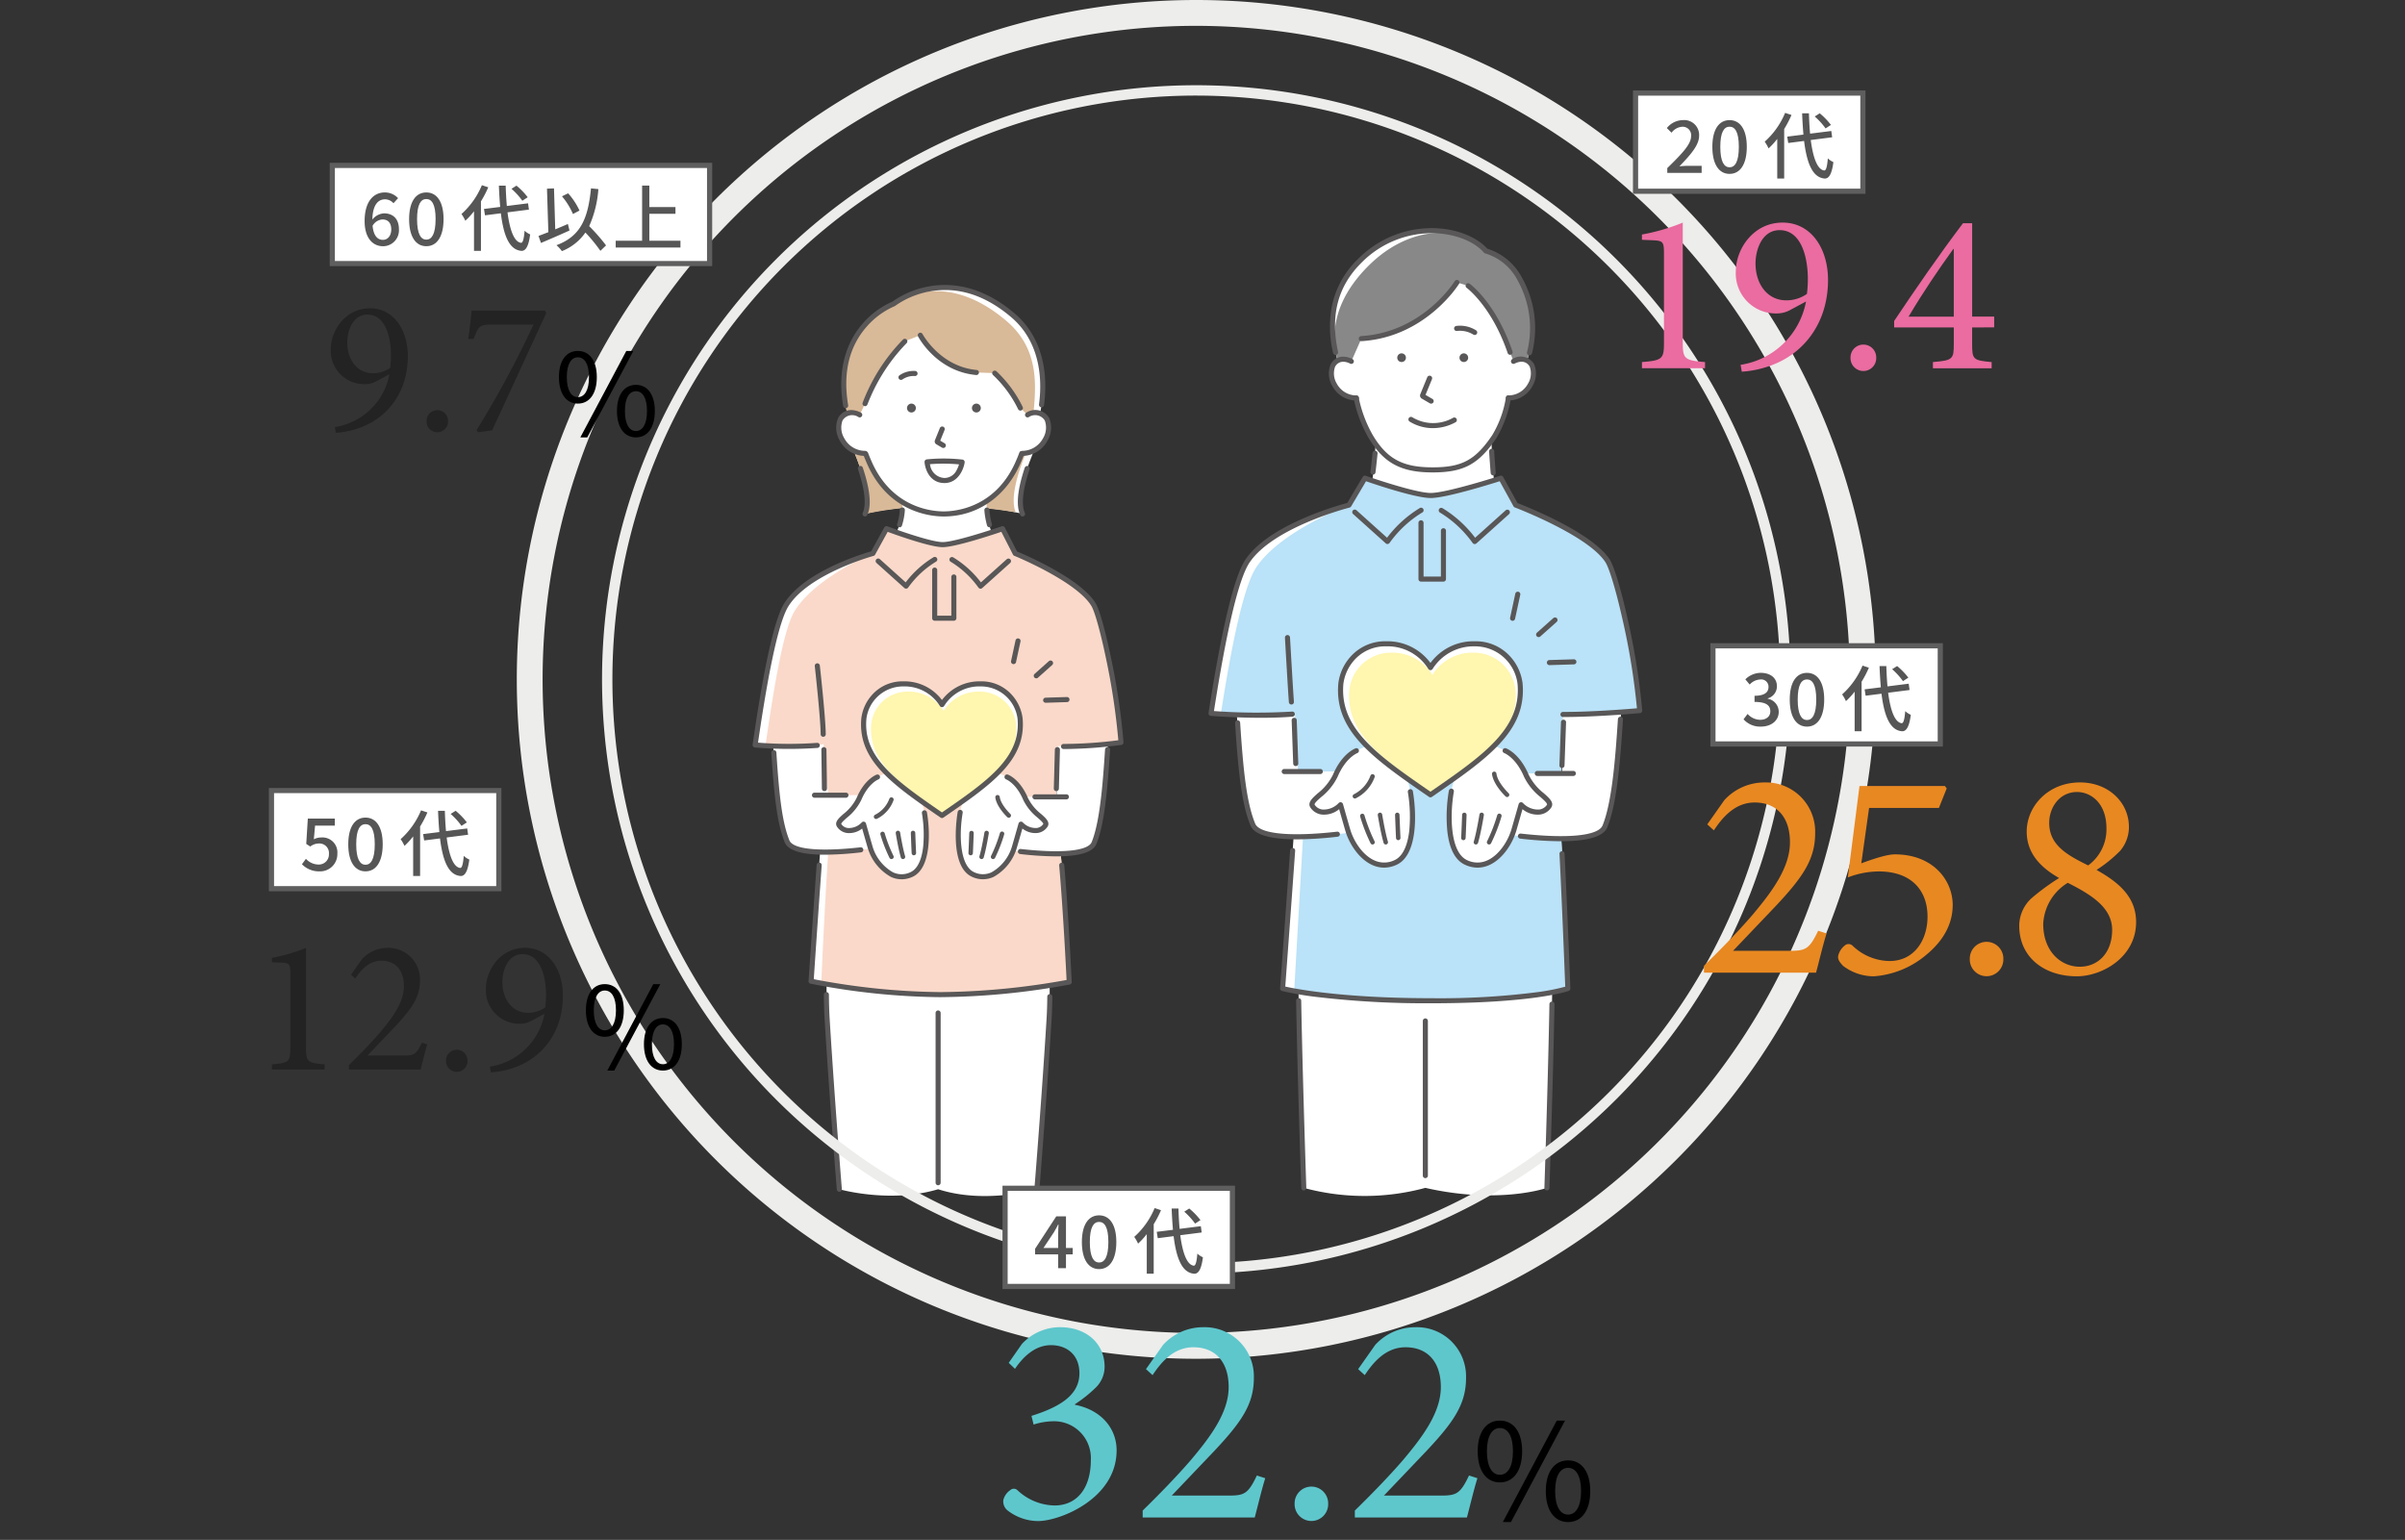<svg xmlns="http://www.w3.org/2000/svg" xmlns:xlink="http://www.w3.org/1999/xlink" width="456" height="292" viewBox="0 0 456 292"><rect x="0" y="0" width="456" height="292" fill="#333333" stroke="none"/><defs><clipPath id="a"><rect width="354.035" height="288.623" fill="none"/></clipPath></defs><g transform="translate(-308 -3133)"><rect width="456" height="292" transform="translate(308 3133)" fill="none"/><g transform="translate(358.982 3133)"><g clip-path="url(#a)"><path d="M129.083,229.118c-9.132,2.737-18.733,0-18.733,0-.94-11.842-1.768-23.336-2.309-32.26a126.229,126.229,0,0,1,.657-19.221h40.769a126.084,126.084,0,0,1,.657,19.221c-.541,8.924-1.369,20.418-2.309,32.26,0,0-9.744,2.9-18.733,0" transform="translate(-2.192 -3.609)" fill="#fff"/><path d="M112.831,86.475s4.2,8.98,2.5,12.738c0,0,4.84-1.5,14.779-1.5s15.088,1.5,15.088,1.5c-1.71-3.758,2.5-12.738,2.5-12.738Z" transform="translate(-2.292 -1.757)" fill="#fff"/><path d="M112.831,86.475s4.139,8.98,2.5,12.738a70.476,70.476,0,0,1,14.113-1.5A87.7,87.7,0,0,1,143.9,98.906c-1.644-3.757,2.447-12.431,2.447-12.431Z" transform="translate(-2.292 -1.757)" fill="#d8b998"/><path d="M138.452,96.926c-.127,8.36,4.979,11.6,4.979,11.6l-13.117,11.6-13.738-11.947a12.089,12.089,0,0,0,5.9-11.251Z" transform="translate(-2.368 -1.969)" fill="#fff"/><path d="M139.442,101.983a.481.481,0,0,1-.462-.349,14.811,14.811,0,0,1-.507-2.878.481.481,0,1,1,.959-.077,13.862,13.862,0,0,0,.474,2.69.481.481,0,0,1-.463.614" transform="translate(-2.813 -1.996)" fill="#595757"/><path d="M122.052,101.983a.472.472,0,0,1-.146-.023.48.48,0,0,1-.313-.6,11.454,11.454,0,0,0,.5-2.673.482.482,0,1,1,.961.068,12.464,12.464,0,0,1-.549,2.9.48.48,0,0,1-.458.336" transform="translate(-2.47 -1.996)" fill="#595757"/><path d="M130.254,98.66a15.616,15.616,0,0,0,14.569-10.232s3.948-9.217.942-16.95c-2.709-6.966-7.776-11.781-15.511-12.232-7.736.452-12.8,5.267-15.511,12.232-3.006,7.733.942,16.95.942,16.95A15.637,15.637,0,0,0,130.254,98.66" transform="translate(-2.308 -1.204)" fill="#fff"/><path d="M115.274,87.6c-4.577-.2-5.61-4.922-4.679-6.484,1.315-2.2,3.675-.82,3.675-.82l1.565.561.445,6.83Z" transform="translate(-2.241 -1.623)" fill="#fff"/><path d="M125.18,78.951a.84.84,0,1,1-.852-.828.84.84,0,0,1,.852.828" transform="translate(-2.509 -1.587)" fill="#595757"/><path d="M137.749,78.951a.84.84,0,1,1-.852-.828.84.84,0,0,1,.852.828" transform="translate(-2.764 -1.587)" fill="#595757"/><path d="M130.483,86.622a.484.484,0,0,1-.245-.068l-1.078-.638a.617.617,0,0,1-.256-.759l.932-2.305a.481.481,0,0,1,.893.361l-.82,2.028.819.486a.481.481,0,0,1-.245.9m-.686-1.1h0" transform="translate(-2.618 -1.677)" fill="#595757"/><path d="M122.327,73.5a.482.482,0,0,1-.255-.891,4.689,4.689,0,0,1,3-.8.481.481,0,0,1-.15.95,3.773,3.773,0,0,0-2.34.665.48.48,0,0,1-.254.073" transform="translate(-2.475 -1.459)" fill="#595757"/><path d="M114.29,79.8a3.1,3.1,0,0,0-2.385-.3c-3.538-16.166,8.809-20.747,8.809-20.747s10.374-8.27,22.624,2.159c6.141,5.229,6.2,13.31,5.154,18.587a3.109,3.109,0,0,0-2.382.3l-1.36-1.293a22.455,22.455,0,0,0-4.865-6.616l-3.481-.13c-7.262-.669-10.633-7.062-10.633-7.062l-2.938,1.156a34.4,34.4,0,0,0-7.54,11.811Z" transform="translate(-2.261 -1.13)" fill="#fff"/><path d="M114.29,79.814a3.1,3.1,0,0,0-2.385-.3c-3.538-16.166,8.809-20.747,8.809-20.747S129.85,51.575,142.1,62c6.141,5.229,5.65,11.975,5.139,17.418a2.667,2.667,0,0,0-1.127.393l-1.36-1.293a22.455,22.455,0,0,0-4.865-6.616l-3.481-.13c-7.262-.669-10.633-7.062-10.633-7.062l-2.938,1.156a34.4,34.4,0,0,0-7.54,11.811Z" transform="translate(-2.261 -1.145)" fill="#d8b998"/><path d="M145.787,87.6c4.576-.2,5.61-4.922,4.679-6.484-1.315-2.2-3.675-.82-3.675-.82l-1.565.561-.445,6.83Z" transform="translate(-2.941 -1.623)" fill="#fff"/><path d="M130.283,99.712c-2.45,0-10.756-.759-14.754-10.532,0,0-.186-.408-.452-1.121a.481.481,0,1,1,.9-.336c.252.678.431,1.072.433,1.076,3.779,9.234,11.572,9.951,13.87,9.951s10.092-.717,13.863-9.934c.01-.022.2-.435.46-1.145a.482.482,0,1,1,.9.334c-.277.747-.472,1.176-.48,1.193-2.69,6.577-8.206,10.514-14.746,10.514" transform="translate(-2.337 -1.775)" fill="#595757"/><path d="M145.845,99.769a.48.48,0,0,1-.438-.282c-.819-1.8-.531-4.815.856-8.964a.481.481,0,0,1,.913.306c-1.289,3.855-1.6,6.711-.893,8.26a.481.481,0,0,1-.438.681" transform="translate(-2.945 -1.832)" fill="#595757"/><path d="M115.35,99.769a.481.481,0,0,1-.438-.681c.705-1.549.4-4.409-.9-8.267a.481.481,0,1,1,.912-.306c1.389,4.152,1.679,7.17.859,8.971a.48.48,0,0,1-.438.282" transform="translate(-2.316 -1.832)" fill="#595757"/><path d="M115.265,88.068h-.023a5.425,5.425,0,0,1-4.749-2.873,4.8,4.8,0,0,1-.322-4.338,2.784,2.784,0,0,1,2.788-1.469,4.116,4.116,0,0,1,1.542.479.481.481,0,0,1-.485.832,2.139,2.139,0,0,0-3.018.651,3.906,3.906,0,0,0,.342,3.389,4.5,4.5,0,0,0,3.944,2.368.481.481,0,0,1-.02.962" transform="translate(-2.231 -1.613)" fill="#595757"/><path d="M145.8,88.068a.481.481,0,0,1-.021-.962,4.5,4.5,0,0,0,3.944-2.368,3.9,3.9,0,0,0,.342-3.389,2.139,2.139,0,0,0-3.018-.651.481.481,0,0,1-.485-.832,3.061,3.061,0,0,1,4.33.989,4.8,4.8,0,0,1-.321,4.338,5.428,5.428,0,0,1-4.75,2.873H145.8" transform="translate(-2.952 -1.612)" fill="#595757"/><path d="M111.615,78.52a.483.483,0,0,1-.475-.4c-1.329-7.931,1.286-12.9,3.716-15.667a15.743,15.743,0,0,1,5.61-4.132,17.025,17.025,0,0,1,6.87-2.881c3.866-.716,9.833-.412,16.3,5.1,6.2,5.274,6.161,13.162,5.59,17.4a.481.481,0,0,1-.954-.129c.545-4.038.587-11.555-5.26-16.533-4.949-4.215-10.152-5.859-15.461-4.892A16.162,16.162,0,0,0,121,59.12a.475.475,0,0,1-.132.074,14.879,14.879,0,0,0-5.323,3.927c-3.31,3.8-4.474,8.79-3.46,14.838a.482.482,0,0,1-.395.555.45.45,0,0,1-.079.007" transform="translate(-2.251 -1.121)" fill="#595757"/><path d="M115.368,78.35a.483.483,0,0,1-.453-.647,34.549,34.549,0,0,1,7.659-11.993.482.482,0,0,1,.666.7,34.2,34.2,0,0,0-7.42,11.628.482.482,0,0,1-.453.316" transform="translate(-2.334 -1.332)" fill="#595757"/><path d="M136.7,72.421l-.045,0c-7.438-.686-10.873-7.046-11.016-7.316a.481.481,0,1,1,.851-.45c.032.062,3.347,6.17,10.253,6.808a.481.481,0,0,1-.044.96" transform="translate(-2.551 -1.308)" fill="#595757"/><path d="M145.335,79.315a.482.482,0,0,1-.441-.287,22.177,22.177,0,0,0-4.76-6.466.481.481,0,0,1,.672-.689,23.142,23.142,0,0,1,4.969,6.766.482.482,0,0,1-.44.676" transform="translate(-2.844 -1.457)" fill="#595757"/><path d="M130.653,93.4c-2.743,0-3.657-2.589-3.756-3.979a.481.481,0,0,1,.42-.511,32.079,32.079,0,0,1,6.757.039.483.483,0,0,1,.425.552c-.2,1.318-1.238,3.828-3.72,3.9h-.126m-2.726-3.584a2.886,2.886,0,0,0,2.731,2.622h.094a2.58,2.58,0,0,0,2.235-1.5,5.306,5.306,0,0,0,.443-1.081,33.028,33.028,0,0,0-5.5-.036" transform="translate(-2.578 -1.803)" fill="#595757"/><path d="M151.4,158.347c-.449-3.062.041-8.359.032-14.73l1.158.012a82.832,82.832,0,0,0,10.9-.768c-.692-9.737-3.829-23.849-5.2-26.119-2.942-4.874-14.856-9.715-14.856-9.715l-2.4-4.695s-8.775,3.02-11.361,3.02-10.653-3.02-10.653-3.02l-2.583,4.695s-12.346,3.34-16.394,9.715c-2.116,3.332-4.214,14.732-5.925,26.6a71.207,71.207,0,0,0,13.012-.064c-.009,5.808-.02,11.079-.264,14.345-.969,12.961-2.152,30.517-2.152,30.517a131.225,131.225,0,0,0,24.52,2.543,137.834,137.834,0,0,0,24.423-2.384s-.994-21.318-2.261-29.954" transform="translate(-1.912 -2.079)" fill="#fff"/><path d="M151.436,158.347c-.449-3.062.041-8.359.032-14.73l1.158.012a82.832,82.832,0,0,0,10.9-.768c-.692-9.737-3.829-23.849-5.2-26.119-2.942-4.874-14.856-9.715-14.856-9.715l-2.4-4.695s-8.775,3.02-11.361,3.02-10.653-3.02-10.653-3.02l-2.583,4.695s-10.721,4.424-14.769,10.8c-2.115,3.332-3.887,13.782-5.6,25.651a54.644,54.644,0,0,0,11.062-.2c-.009,5.808,1.477,11.378,1.233,14.643-.969,12.961-1.713,30.6-1.713,30.6a116.4,116.4,0,0,0,22.584,2.164A137.834,137.834,0,0,0,153.7,188.3s-.994-21.318-2.261-29.954" transform="translate(-1.953 -2.079)" fill="#fad9ca"/><path d="M152.4,144.411l-.16,9.62H142.1l-.2,9.9s15.9,2.634,17.432-1.142c1.55-3.824,2.114-10.536,2.634-18.781-1.831.185-6.119.386-9.574.406" transform="translate(-2.883 -2.926)" fill="#fff"/><path d="M142.667,150.379s2.059.722,3.517,4.161c1.184,2.791,4.419,3.969,3.745,5.015s-2.506,1.652-4.62-.239c0,0-.806,2.848-1.192,4.172-.914,3.14-4.044,7.132-7.908,5.365s-2.8-10.825-2.168-12.956,2.079-5.833,4.23-6.466c1.807-.532,4.4.948,4.4.948" transform="translate(-2.71 -3.034)" fill="#fff"/><path d="M140.147,166.173a.421.421,0,0,1-.366-.628,27.421,27.421,0,0,0,1.661-4.284.421.421,0,1,1,.807.239,27.738,27.738,0,0,1-1.734,4.459.422.422,0,0,1-.367.215" transform="translate(-2.839 -3.27)" fill="#595757"/><path d="M137.921,166.17a.434.434,0,0,1-.121-.018.422.422,0,0,1-.282-.525c.463-1.545.937-4.447.941-4.476a.421.421,0,0,1,.832.135c-.02.12-.487,2.986-.967,4.584a.421.421,0,0,1-.4.3" transform="translate(-2.793 -3.267)" fill="#595757"/><path d="M135.812,165.454h-.026a.422.422,0,0,1-.395-.447c.039-.623.158-3.773.159-3.8a.422.422,0,0,1,.843.031c-.006.13-.12,3.192-.16,3.826a.422.422,0,0,1-.42.395" transform="translate(-2.751 -3.267)" fill="#595757"/><path d="M143.139,158.184a.42.42,0,0,1-.29-.116c-.082-.079-2.031-1.949-2.253-3.72a.421.421,0,0,1,.836-.1c.185,1.472,1.98,3.2,2,3.214a.421.421,0,0,1-.29.726" transform="translate(-2.856 -3.126)" fill="#595757"/><path d="M154.238,154.709h-5.959a.482.482,0,1,1,0-.963h5.959a.482.482,0,0,1,0,.963" transform="translate(-3.003 -3.124)" fill="#595757"/><path d="M152.214,165.327a62.287,62.287,0,0,1-6.845-.445.482.482,0,0,1,.108-.957c7.752.874,12.791.384,13.477-1.31,1.53-3.775,2.091-10.743,2.532-17.557a.481.481,0,0,1,.96.063c-.559,8.626-1.165,14.314-2.6,17.856-.634,1.565-3.194,2.35-7.632,2.35" transform="translate(-2.945 -2.938)" fill="#595757"/><path d="M107.207,144.05l.128,9.665H117.47l.2,9.9s-15.9,2.634-17.432-1.142c-1.55-3.824-2.114-9.845-2.634-18.09a58.376,58.376,0,0,0,9.607-.329" transform="translate(-1.983 -2.927)" fill="#fff"/><path d="M111.567,154.386h-5.959a.482.482,0,1,1,0-.963h5.959a.482.482,0,0,1,0,.963" transform="translate(-2.136 -3.117)" fill="#595757"/><path d="M107.413,165.023c-4.439,0-7-.785-7.633-2.349-1.442-3.559-2.005-8.709-2.541-16.969a.481.481,0,1,1,.96-.063c.53,8.16,1.081,13.233,2.474,16.67.687,1.693,5.724,2.183,13.477,1.31a.481.481,0,0,1,.108.956,62.256,62.256,0,0,1-6.844.445" transform="translate(-1.976 -2.95)" fill="#595757"/><path d="M117.64,150.379s-2.059.722-3.517,4.161c-1.184,2.791-4.419,3.969-3.745,5.015s2.506,1.652,4.62-.239c0,0,.806,2.848,1.192,4.172.914,3.14,4.044,7.132,7.908,5.365s2.8-10.825,2.168-12.956-2.079-5.833-4.23-6.466c-1.807-.532-4.4.948-4.4.948" transform="translate(-2.241 -3.034)" fill="#fff"/><path d="M120.452,166.173a.422.422,0,0,1-.367-.215,27.811,27.811,0,0,1-1.735-4.458.422.422,0,0,1,.808-.24,27.488,27.488,0,0,0,1.661,4.284.421.421,0,0,1-.366.628" transform="translate(-2.404 -3.27)" fill="#595757"/><path d="M122.692,166.17a.42.42,0,0,1-.4-.3c-.48-1.6-.946-4.463-.966-4.584a.421.421,0,1,1,.831-.135c0,.029.478,2.932.941,4.476a.422.422,0,0,1-.282.525.434.434,0,0,1-.121.018" transform="translate(-2.465 -3.267)" fill="#595757"/><path d="M124.818,165.454a.422.422,0,0,1-.42-.395c-.039-.634-.154-3.7-.16-3.826a.421.421,0,0,1,.406-.436.426.426,0,0,1,.437.4c0,.031.12,3.181.159,3.8a.422.422,0,0,1-.395.447h-.026" transform="translate(-2.524 -3.267)" fill="#595757"/><path d="M117.5,158.434a.421.421,0,0,1-.18-.8,5.582,5.582,0,0,0,2.7-3.025.422.422,0,0,1,.807.243,6.356,6.356,0,0,1-3.148,3.545.419.419,0,0,1-.179.04" transform="translate(-2.379 -3.135)" fill="#595757"/><path d="M129.956,157.325c9.039-6.232,15.513-10.706,14.809-18.4a7.45,7.45,0,0,0-7.5-6.561,8.375,8.375,0,0,0-7.308,3.932,8.375,8.375,0,0,0-7.308-3.932,7.448,7.448,0,0,0-7.5,6.561c-.705,7.692,5.769,12.167,14.808,18.4" transform="translate(-2.338 -2.689)" fill="#fff"/><path d="M130.307,157.182c8.377-5.824,14.378-10,13.724-17.192a6.929,6.929,0,0,0-6.952-6.132,7.756,7.756,0,0,0-6.773,3.676,7.756,7.756,0,0,0-6.773-3.676,6.929,6.929,0,0,0-6.952,6.132c-.653,7.188,5.347,11.368,13.724,17.192" transform="translate(-2.368 -2.719)" fill="#fff6af"/><path d="M129.946,157.8a.477.477,0,0,1-.272-.085c-9.141-6.3-15.746-10.857-15.015-18.838a8.151,8.151,0,0,1,2-4.393,7.708,7.708,0,0,1,5.981-2.606,8.89,8.89,0,0,1,7.307,3.542,8.894,8.894,0,0,1,7.308-3.542,7.711,7.711,0,0,1,5.982,2.606,8.156,8.156,0,0,1,2,4.393c.732,7.981-5.873,12.536-15.015,18.838a.479.479,0,0,1-.273.085m-7.307-24.959a7.007,7.007,0,0,0-7.021,6.124c-.673,7.345,5.6,11.749,14.329,17.77,8.731-6.02,15-10.425,14.33-17.77a7.007,7.007,0,0,0-7.021-6.124,7.837,7.837,0,0,0-6.885,3.681.48.48,0,0,1-.422.252h0a.479.479,0,0,1-.423-.253,7.835,7.835,0,0,0-6.884-3.68" transform="translate(-2.328 -2.679)" fill="#595757"/><path d="M138.1,169.778a5.034,5.034,0,0,1-2.1-.475c-4.44-2.031-2.776-11.873-2.7-12.29a.481.481,0,1,1,.948.165c-.667,3.821-.643,9.97,2.156,11.251a3.831,3.831,0,0,0,3.318.024,8.339,8.339,0,0,0,3.928-5.087c.385-1.324,1.191-4.169,1.191-4.169a.481.481,0,0,1,.784-.227,3.356,3.356,0,0,0,2.662,1.084,1.728,1.728,0,0,0,1.233-.747c.109-.169-.591-.788-1.053-1.2a9.747,9.747,0,0,1-2.73-3.368c-1.343-3.168-3.218-3.888-3.237-3.9a.481.481,0,0,1,.321-.907c.092.032,2.278.833,3.8,4.426a8.827,8.827,0,0,0,2.483,3.024c.915.811,1.779,1.577,1.224,2.439a2.683,2.683,0,0,1-1.913,1.18,3.926,3.926,0,0,1-2.847-.848c-.265.931-.73,2.565-1,3.477a9.344,9.344,0,0,1-4.451,5.693,4.824,4.824,0,0,1-2.018.45" transform="translate(-2.701 -3.046)" fill="#595757"/><path d="M122.187,169.778a4.828,4.828,0,0,1-2.018-.45,9.344,9.344,0,0,1-4.451-5.693c-.265-.912-.731-2.546-1-3.477a3.929,3.929,0,0,1-2.846.848,2.683,2.683,0,0,1-1.914-1.18c-.555-.862.309-1.628,1.224-2.439a8.84,8.84,0,0,0,2.483-3.024c1.523-3.593,3.709-4.394,3.8-4.426a.481.481,0,0,1,.321.907c-.034.013-1.9.741-3.237,3.9a9.747,9.747,0,0,1-2.73,3.368c-.462.41-1.161,1.03-1.052,1.2a1.724,1.724,0,0,0,1.232.747,3.354,3.354,0,0,0,2.662-1.084.481.481,0,0,1,.784.227s.806,2.845,1.191,4.169a8.343,8.343,0,0,0,3.928,5.087,3.831,3.831,0,0,0,3.318-.024c1.614-.739,2.2-3.025,2.4-4.813a24.421,24.421,0,0,0-.23-6.366.481.481,0,0,1,.949-.162c.646,3.781.8,10.608-2.717,12.216a5.031,5.031,0,0,1-2.1.475" transform="translate(-2.23 -3.046)" fill="#595757"/><path d="M144.109,128.446a.522.522,0,0,1-.1-.011.483.483,0,0,1-.369-.572l.853-3.946a.482.482,0,0,1,.941.2l-.853,3.945a.482.482,0,0,1-.47.38" transform="translate(-2.918 -2.51)" fill="#595757"/><path d="M150.332,136a.481.481,0,0,1-.015-.962l4.035-.123a.481.481,0,1,1,.029.962l-4.035.123h-.015" transform="translate(-3.044 -2.741)" fill="#595757"/><path d="M148.508,131.226a.481.481,0,0,1-.32-.841l2.7-2.408a.481.481,0,1,1,.64.718l-2.7,2.409a.479.479,0,0,1-.319.121" transform="translate(-3.007 -2.598)" fill="#595757"/><path d="M129.444,192.479a132.962,132.962,0,0,1-24.62-2.553.482.482,0,0,1-.379-.5c.008-.111.751-11.132,1.532-22.023a.481.481,0,1,1,.96.069c-.695,9.689-1.36,19.483-1.5,21.6a132.3,132.3,0,0,0,24.01,2.448,138.94,138.94,0,0,0,23.922-2.3c-.109-2.242-.653-13.1-1.4-21.711a.481.481,0,0,1,.959-.082c.829,9.62,1.413,22.039,1.419,22.163a.48.48,0,0,1-.384.494,139.544,139.544,0,0,1-24.52,2.393" transform="translate(-2.122 -3.392)" fill="#595757"/><path d="M107.507,152.957a.482.482,0,0,1-.481-.475l-.1-7.381a.482.482,0,0,1,.475-.488h.007a.482.482,0,0,1,.481.475l.1,7.381a.482.482,0,0,1-.475.488Z" transform="translate(-2.172 -2.938)" fill="#595757"/><path d="M152.392,152.957h-.013a.48.48,0,0,1-.468-.494l.2-7.386a.481.481,0,1,1,.962.025l-.2,7.386a.481.481,0,0,1-.481.468" transform="translate(-3.086 -2.938)" fill="#595757"/><path d="M107.249,142.323a.481.481,0,0,1-.481-.478c-.021-3.039-1.1-12.806-1.114-12.9a.482.482,0,1,1,.957-.107c.044.4,1.1,9.915,1.119,13a.481.481,0,0,1-.478.485Z" transform="translate(-2.146 -2.609)" fill="#595757"/><path d="M110.339,229.892a.48.48,0,0,1-.479-.443c-.961-12.1-1.782-23.562-2.31-32.269-.088-1.448-.136-3.02-.143-4.671a.481.481,0,0,1,.962,0c.008,1.633.055,3.186.142,4.616.528,8.7,1.347,20.154,2.308,32.251a.48.48,0,0,1-.442.517.25.25,0,0,1-.038,0" transform="translate(-2.182 -3.901)" fill="#595757"/><path d="M148.633,229.9a.25.25,0,0,1-.038,0,.48.48,0,0,1-.442-.517c.961-12.1,1.78-23.551,2.308-32.251.08-1.319.127-2.745.139-4.24a.481.481,0,0,1,.481-.477h0a.481.481,0,0,1,.477.485c-.013,1.512-.06,2.956-.141,4.291-.528,8.706-1.349,20.166-2.31,32.269a.48.48,0,0,1-.479.443" transform="translate(-3.01 -3.909)" fill="#595757"/><path d="M129.512,228.728a.481.481,0,0,1-.481-.481V196.058a.481.481,0,1,1,.962,0v32.188a.481.481,0,0,1-.481.481" transform="translate(-2.621 -3.973)" fill="#595757"/><path d="M123.2,113.814a.476.476,0,0,1-.321-.123l-5.288-4.752a.481.481,0,1,1,.644-.716l4.89,4.395a18.952,18.952,0,0,1,5.254-4.744.481.481,0,1,1,.5.821,17.857,17.857,0,0,0-5.284,4.914.484.484,0,0,1-.34.2l-.055,0" transform="translate(-2.386 -2.19)" fill="#595757"/><path d="M137.607,113.814a.5.5,0,0,1-.055,0,.484.484,0,0,1-.34-.2,17.87,17.87,0,0,0-5.285-4.914.481.481,0,0,1,.5-.821,18.966,18.966,0,0,1,5.254,4.744l4.9-4.393a.481.481,0,0,1,.643.717l-5.294,4.75a.48.48,0,0,1-.321.123" transform="translate(-2.676 -2.19)" fill="#595757"/><path d="M132.477,119.939h-3.63a.481.481,0,0,1-.481-.481v-9.124a.481.481,0,1,1,.962,0v8.643H132v-7.339a.481.481,0,1,1,.962,0v7.82a.481.481,0,0,1-.481.481" transform="translate(-2.608 -2.232)" fill="#595757"/><path d="M152.887,144.1h-.313a.481.481,0,0,1,0-.962h0a82.481,82.481,0,0,0,10.385-.7,129.494,129.494,0,0,0-2.3-15.348c-1.035-4.99-2.157-9.051-2.8-10.108-2.825-4.681-14.507-9.469-14.625-9.517a.48.48,0,0,1-.248-.227l-2.206-4.323c-1.767.6-8.776,2.911-11.122,2.911s-8.761-2.293-10.432-2.906l-2.384,4.332a.479.479,0,0,1-.3.232c-.121.033-12.213,3.365-16.113,9.508-1.737,2.733-3.682,11.448-5.782,25.9a74.761,74.761,0,0,0,11.183.044.481.481,0,0,1,.094.958,78.33,78.33,0,0,1-11.869-.083.481.481,0,0,1-.435-.549c2.148-14.9,4.166-23.909,6-26.79,1.73-2.725,5.068-5.223,9.922-7.428a51.176,51.176,0,0,1,6.553-2.436l2.486-4.518a.481.481,0,0,1,.59-.219c.08.03,8.016,2.99,10.486,2.99s11.117-2.964,11.2-2.994a.481.481,0,0,1,.585.236l2.316,4.537c1.52.631,12.086,5.148,14.92,9.842.849,1.407,2.061,6.3,2.914,10.411a128.392,128.392,0,0,1,2.353,15.924.48.48,0,0,1-.41.51,84.68,84.68,0,0,1-10.66.774" transform="translate(-1.902 -2.069)" fill="#595757"/><path d="M223.318,228.989a44.071,44.071,0,0,1-23.053,0c-.566-17.076-1.017-33.784-1.092-44.91h48.291c-.075,11.125-.526,27.834-1.092,44.911,0,0-9.021,3.19-23.053,0" transform="translate(-4.046 -3.74)" fill="#fff"/><path d="M212.441,98.333c1.124-2.153,1.743-12.832,1.743-12.832l21.924-.67s.283,10.637,1.409,12.792l-12.5,14.707Z" transform="translate(-4.316 -1.723)" fill="#fff"/><path d="M224.894,90.093c5.8,0,8.5-1.544,11.73-6.328,3.13-4.641,3.605-13.972,3.605-13.972s2.641-20.881-15.335-20.881-15.335,20.881-15.335,20.881.725,9.173,3.605,13.972c2.9,4.824,6.087,6.328,11.73,6.328" transform="translate(-4.255 -0.994)" fill="#fff"/><path d="M210.366,76.877c-4.349-.188-5.33-4.676-4.446-6.16,1.248-2.094,3.492-.78,3.492-.78l1.486.534.423,6.491Z" transform="translate(-4.177 -1.413)" fill="#fff"/><path d="M239.884,76.877c4.349-.188,5.33-4.676,4.446-6.16-1.248-2.094-3.492-.78-3.492-.78l-1.486.534-.423,6.491Z" transform="translate(-4.854 -1.413)" fill="#fff"/><path d="M230.43,69.157a.821.821,0,1,0,.868-.758.814.814,0,0,0-.868.758" transform="translate(-4.681 -1.39)" fill="#595757"/><path d="M218.386,69.157a.821.821,0,1,0,.868-.758.814.814,0,0,0-.868.758" transform="translate(-4.437 -1.39)" fill="#595757"/><path d="M224.89,78.019a.481.481,0,0,1-.242-.066l-1.528-.892a.669.669,0,0,1-.282-.827l1.321-3.218a.481.481,0,1,1,.891.365l-1.222,2.978,1.306.761a.482.482,0,0,1-.243.9M223.6,76.23h0" transform="translate(-4.526 -1.477)" fill="#595757"/><path d="M224.9,91.136c-5.98,0-9.271-1.778-12.142-6.561a24.624,24.624,0,0,1-2.8-7.458.481.481,0,0,1,.944-.188,23.97,23.97,0,0,0,2.677,7.151c2.7,4.5,5.663,6.094,11.317,6.094,5.589,0,8.13-1.372,11.33-6.115a19.991,19.991,0,0,0,2.587-7.128.482.482,0,1,1,.946.18,21.756,21.756,0,0,1-2.735,7.487c-3.381,5.011-6.214,6.539-12.128,6.539" transform="translate(-4.266 -1.555)" fill="#595757"/><path d="M236.935,91.911a.481.481,0,0,1-.479-.44c-.092-1.077-.251-3.3-.293-4.1a.481.481,0,1,1,.961-.051c.041.778.2,3.02.291,4.068a.481.481,0,0,1-.439.52l-.041,0" transform="translate(-4.798 -1.765)" fill="#595757"/><path d="M213.674,91.768a.417.417,0,0,1-.06,0,.481.481,0,0,1-.418-.536c.13-1.059.311-2.748.385-3.551a.481.481,0,1,1,.958.089c-.075.81-.257,2.513-.388,3.58a.482.482,0,0,1-.477.422" transform="translate(-4.331 -1.772)" fill="#595757"/><path d="M233.283,64.8a.481.481,0,0,1-.271-.084,4.787,4.787,0,0,0-3.078-.675.481.481,0,1,1-.142-.952,5.691,5.691,0,0,1,3.765.834.481.481,0,0,1-.273.878" transform="translate(-4.66 -1.281)" fill="#595757"/><path d="M242.708,69.265c3.043-7.631-.5-18.891-7.784-20.772-3.977-4.584-15.688-6.305-23.947,1.9-6.042,6.005-5.738,13.109-4.177,18.908a2.855,2.855,0,0,1,2.615.125l1.91-4.314c12.078-.737,18.11-10.645,18.11-10.645l2.134.624s4.835,3.484,7.954,12.61l.643,1.724a2.891,2.891,0,0,1,2.542-.166" transform="translate(-4.182 -0.907)" fill="#fff"/><path d="M242.716,69.274c3.043-7.631-.5-18.891-7.784-20.772-3.977-4.584-13.953-5.432-22.212,2.777-6.043,6.005-7.473,12.236-5.912,18.035a2.855,2.855,0,0,1,2.615.125l1.91-4.314c12.078-.737,18.11-10.645,18.11-10.645l2.134.624s4.835,3.484,7.954,12.61l.643,1.724a2.891,2.891,0,0,1,2.542-.166" transform="translate(-4.19 -0.916)" fill="#888"/><path d="M210.356,77.349h-.022a5.18,5.18,0,0,1-4.533-2.743,4.59,4.59,0,0,1-.306-4.146,2.668,2.668,0,0,1,2.673-1.407,3.926,3.926,0,0,1,1.475.458.481.481,0,0,1-.485.832,2.96,2.96,0,0,0-1.107-.335,1.73,1.73,0,0,0-1.729.945,3.743,3.743,0,0,0,.326,3.2,4.247,4.247,0,0,0,3.728,2.238.481.481,0,0,1-.021.962" transform="translate(-4.167 -1.403)" fill="#595757"/><path d="M211.429,65.792a.481.481,0,0,1-.028-.962c11.691-.713,17.67-10.318,17.728-10.415a.481.481,0,1,1,.822.5c-.062.1-6.305,10.132-18.493,10.875h-.029" transform="translate(-4.286 -1.101)" fill="#595757"/><path d="M240.048,68.395a.481.481,0,0,1-.456-.324c-3.025-8.852-7.734-12.344-7.781-12.376a.481.481,0,0,1,.563-.781c.2.146,4.994,3.678,8.128,12.846a.48.48,0,0,1-.456.636" transform="translate(-4.706 -1.114)" fill="#595757"/><path d="M239.894,77.349a.481.481,0,0,1-.021-.962,4.247,4.247,0,0,0,3.728-2.238,3.743,3.743,0,0,0,.326-3.2,1.728,1.728,0,0,0-1.729-.945,2.979,2.979,0,0,0-1.107.335.481.481,0,0,1-.485-.832,2.932,2.932,0,0,1,4.148.948,4.59,4.59,0,0,1-.306,4.146,5.18,5.18,0,0,1-4.533,2.743h-.022" transform="translate(-4.864 -1.403)" fill="#595757"/><path d="M243.193,68.266a.5.5,0,0,1-.129-.018.482.482,0,0,1-.335-.593,18.546,18.546,0,0,0-1.775-13.566,10.256,10.256,0,0,0-6.158-5.142.474.474,0,0,1-.244-.15c-1.838-2.119-5.378-3.524-9.239-3.667a18.729,18.729,0,0,0-14,5.6c-4.468,4.441-5.919,9.958-4.434,16.866a.481.481,0,1,1-.94.2,21.371,21.371,0,0,1-.221-8.854,17.256,17.256,0,0,1,4.917-8.9,19.7,19.7,0,0,1,14.719-5.877c4.052.15,7.8,1.635,9.832,3.885a11.248,11.248,0,0,1,6.608,5.555,19.556,19.556,0,0,1,1.869,14.3.481.481,0,0,1-.463.353" transform="translate(-4.172 -0.897)" fill="#595757"/><path d="M249.072,137.363c6.361.02,14.542-.733,14.542-.733-.811-10.588-4.486-25.935-6.092-28.4-3.447-5.3-17.406-10.563-17.406-10.563l-2.807-5.106S227.131,95.842,224,95.842s-12.482-3.285-12.482-3.285l-3.026,5.106s-14.465,3.631-19.208,10.563c-2.48,3.623-4.937,16.021-6.943,28.928a114.942,114.942,0,0,0,15.419.142c.353,9.067.683,16.34.406,20.808s-2.251,31.225-2.251,31.225,8.8,2.313,28.2,2.313S250,189.33,250,189.33s-.825-21.762-1.461-32.163c.028-3.9.164-10.744.534-19.8" transform="translate(-3.704 -1.88)" fill="#fff"/><path d="M249.111,137.363c6.361.02,14.542-.733,14.542-.733-.811-10.588-4.486-25.935-6.092-28.4-3.447-5.3-17.406-10.563-17.406-10.563l-2.807-5.106s-10.179,3.285-13.312,3.285-12.482-3.285-12.482-3.285l-3.026,5.106s-12.764,4.754-17.508,11.687c-2.479,3.623-4.779,15.021-6.785,27.928a93.79,93.79,0,0,0,13.562.019c.353,9.067,2.442,16.437,2.166,20.9s-1.815,31.588-1.815,31.588,6.6,1.855,26,1.855,25.89-2.313,25.89-2.313-.825-21.762-1.461-32.163c.028-3.9.164-10.744.534-19.8" transform="translate(-3.743 -1.88)" fill="#bae2f8"/><path d="M250.161,138.2l-.147,11.257H238.387l-.225,11.354s18.241,3.022,20-1.311c1.777-4.386,2.482-12.331,3.079-21.789-2.1.213-7.114.467-11.077.49" transform="translate(-4.839 -2.798)" fill="#fff"/><path d="M239.034,145.278s2.362.828,4.035,4.772c1.358,3.2,5.069,4.554,4.3,5.754s-2.874,1.895-5.3-.274c0,0-.926,3.266-1.368,4.787-1.049,3.6-4.64,8.181-9.072,6.153s-3.208-12.417-2.487-14.863,2.386-6.69,4.852-7.416c2.074-.61,5.043,1.087,5.043,1.087" transform="translate(-4.641 -2.927)" fill="#fff"/><path d="M236.145,163.335a.421.421,0,0,1-.366-.628,31.512,31.512,0,0,0,1.91-4.927.421.421,0,0,1,.808.239,31.89,31.89,0,0,1-1.985,5.1.422.422,0,0,1-.367.215" transform="translate(-4.789 -3.199)" fill="#595757"/><path d="M233.591,163.331a.434.434,0,0,1-.121-.018.421.421,0,0,1-.282-.524c.533-1.776,1.077-5.11,1.082-5.143a.421.421,0,1,1,.832.135c-.023.138-.558,3.421-1.107,5.25a.42.42,0,0,1-.4.3" transform="translate(-4.737 -3.196)" fill="#595757"/><path d="M231.172,162.51h-.026a.422.422,0,0,1-.395-.446c.045-.716.18-4.33.182-4.366a.416.416,0,0,1,.436-.4.421.421,0,0,1,.406.436c-.006.15-.137,3.661-.182,4.386a.421.421,0,0,1-.42.395" transform="translate(-4.688 -3.196)" fill="#595757"/><path d="M239.578,154.17a.418.418,0,0,1-.29-.116c-.094-.09-2.314-2.219-2.566-4.229a.421.421,0,1,1,.836-.1c.216,1.714,2.29,3.7,2.31,3.724a.421.421,0,0,1-.29.726" transform="translate(-4.809 -3.034)" fill="#595757"/><path d="M250.25,148.459h-.018a.482.482,0,0,1-.463-.5l.293-8.191a.481.481,0,0,1,.962.034l-.293,8.191a.482.482,0,0,1-.481.464" transform="translate(-5.074 -2.83)" fill="#595757"/><path d="M252.309,150.176h-6.836a.481.481,0,1,1,0-.962h6.836a.481.481,0,1,1,0,.962" transform="translate(-4.977 -3.031)" fill="#595757"/><path d="M249.879,162.342a71.214,71.214,0,0,1-7.734-.5.482.482,0,0,1,.107-.957c8.927,1.007,14.733.428,15.534-1.546,1.759-4.341,2.4-12.341,2.91-20.163a.481.481,0,0,1,.96.063c-.642,9.889-1.334,16.407-2.978,20.462-.812,2-4.482,2.637-8.8,2.637" transform="translate(-4.911 -2.819)" fill="#595757"/><path d="M198.356,138.018,198.5,149.1H210.13l.225,11.354s-18.241,3.022-20-1.311c-1.777-4.386-2.425-11.412-3.022-20.87a85.337,85.337,0,0,0,11.02-.259" transform="translate(-3.806 -2.804)" fill="#fff"/><path d="M198.719,148.089a.482.482,0,0,1-.481-.464l-.293-8.191a.481.481,0,0,1,.463-.5.473.473,0,0,1,.5.463l.293,8.191a.482.482,0,0,1-.463.5h-.018" transform="translate(-4.022 -2.823)" fill="#595757"/><path d="M203.36,149.805h-6.836a.482.482,0,1,1,0-.963h6.836a.482.482,0,0,1,0,.963" transform="translate(-3.983 -3.024)" fill="#595757"/><path d="M198.705,161.992c-4.317,0-7.986-.634-8.8-2.637-1.651-4.074-2.3-9.976-2.912-19.443a.482.482,0,0,1,.961-.063c.607,9.367,1.24,15.192,2.842,19.144.8,1.974,6.607,2.552,15.534,1.547a.481.481,0,1,1,.107.956,71.214,71.214,0,0,1-7.734.5" transform="translate(-3.799 -2.832)" fill="#595757"/><path d="M210.325,145.278s-2.362.828-4.035,4.772c-1.358,3.2-5.069,4.554-4.3,5.754s2.874,1.895,5.3-.274c0,0,.926,3.266,1.368,4.787,1.049,3.6,4.64,8.181,9.072,6.153s3.208-12.417,2.487-14.863-2.386-6.69-4.852-7.416c-2.074-.61-5.043,1.087-5.043,1.087" transform="translate(-4.102 -2.927)" fill="#fff"/><path d="M213.552,163.335a.422.422,0,0,1-.367-.215,31.891,31.891,0,0,1-1.985-5.1.422.422,0,0,1,.808-.24,31.538,31.538,0,0,0,1.91,4.928.421.421,0,0,1-.366.628" transform="translate(-4.29 -3.199)" fill="#595757"/><path d="M216.123,163.331a.42.42,0,0,1-.4-.3c-.549-1.829-1.085-5.112-1.107-5.25a.421.421,0,1,1,.832-.135c0,.033.549,3.367,1.082,5.143a.421.421,0,0,1-.282.524.434.434,0,0,1-.121.018" transform="translate(-4.36 -3.196)" fill="#595757"/><path d="M218.561,162.51a.421.421,0,0,1-.42-.395c-.046-.725-.177-4.236-.183-4.386a.421.421,0,0,1,.842-.031c0,.036.137,3.65.182,4.365a.422.422,0,0,1-.395.447h-.025" transform="translate(-4.428 -3.196)" fill="#595757"/><path d="M210.169,154.457a.421.421,0,0,1-.181-.8,6.463,6.463,0,0,0,3.131-3.509.421.421,0,0,1,.806.244,7.226,7.226,0,0,1-3.577,4.027.425.425,0,0,1-.179.04" transform="translate(-4.261 -3.044)" fill="#595757"/><path d="M224.453,153.246c10.369-7.149,17.8-12.28,16.987-21.105a8.545,8.545,0,0,0-8.6-7.527,9.608,9.608,0,0,0-8.383,4.512,9.608,9.608,0,0,0-8.383-4.512,8.545,8.545,0,0,0-8.6,7.527c-.809,8.825,6.618,13.957,16.987,21.105" transform="translate(-4.214 -2.532)" fill="#fff"/><path d="M224.856,153.081c9.61-6.68,16.493-11.476,15.744-19.722a7.948,7.948,0,0,0-7.974-7.033,8.9,8.9,0,0,0-7.77,4.216,8.9,8.9,0,0,0-7.77-4.216,7.948,7.948,0,0,0-7.974,7.033c-.749,8.246,6.134,13.042,15.744,19.722" transform="translate(-4.247 -2.566)" fill="#fff6af"/><path d="M224.443,153.718a.482.482,0,0,1-.273-.085c-10.466-7.216-18.028-12.431-17.192-21.545a9.287,9.287,0,0,1,2.274-5,8.773,8.773,0,0,1,6.809-2.965,10.124,10.124,0,0,1,8.383,4.111,10.124,10.124,0,0,1,8.383-4.111,8.776,8.776,0,0,1,6.809,2.965,9.273,9.273,0,0,1,2.274,5c.837,9.114-6.726,14.329-17.192,21.545a.479.479,0,0,1-.273.085m-8.383-28.633a7.839,7.839,0,0,0-6.087,2.639,8.408,8.408,0,0,0-2.038,4.451c-.777,8.477,6.452,13.543,16.508,20.476,10.055-6.933,17.286-12,16.508-20.476a8.109,8.109,0,0,0-8.125-7.09,9.171,9.171,0,0,0-7.959,4.259.481.481,0,0,1-.848,0,9.053,9.053,0,0,0-7.959-4.259" transform="translate(-4.204 -2.522)" fill="#595757"/><path d="M233.8,167.468a5.7,5.7,0,0,1-2.381-.546c-1.85-.846-2.978-3-3.354-6.406a29.117,29.117,0,0,1,.294-7.617.481.481,0,1,1,.947.167c-.769,4.4-.734,11.5,2.514,12.982a4.469,4.469,0,0,0,3.866.028c2.257-1.034,3.908-3.7,4.544-5.88.437-1.5,1.358-4.75,1.367-4.783a.481.481,0,0,1,.784-.227,3.913,3.913,0,0,0,3.11,1.261,2.049,2.049,0,0,0,1.465-.889c.158-.245-.574-.893-1.22-1.467a11.114,11.114,0,0,1-3.114-3.838c-1.555-3.668-3.733-4.5-3.754-4.508a.481.481,0,0,1,.321-.907c.1.037,2.583.945,4.319,5.038a10.17,10.17,0,0,0,2.867,3.495c1.07.949,1.995,1.769,1.39,2.708a3.007,3.007,0,0,1-2.145,1.321,4.48,4.48,0,0,1-3.3-1.02c-.3,1.048-.856,3.013-1.169,4.085-.7,2.392-2.533,5.326-5.068,6.486a5.445,5.445,0,0,1-2.286.517" transform="translate(-4.631 -2.942)" fill="#595757"/><path d="M215.543,167.468a5.449,5.449,0,0,1-2.286-.517c-2.534-1.16-4.371-4.093-5.068-6.486-.313-1.073-.871-3.037-1.169-4.085a4.484,4.484,0,0,1-3.3,1.02,3.011,3.011,0,0,1-2.146-1.321c-.6-.939.32-1.759,1.391-2.708a10.182,10.182,0,0,0,2.867-3.495c1.736-4.093,4.215-5,4.319-5.039a.482.482,0,0,1,.32.908c-.042.016-2.205.856-3.753,4.507a11.134,11.134,0,0,1-3.114,3.838c-.646.573-1.377,1.222-1.22,1.467a2.049,2.049,0,0,0,1.465.889,3.909,3.909,0,0,0,3.11-1.261.481.481,0,0,1,.784.227c.009.032.93,3.282,1.367,4.783.636,2.183,2.288,4.846,4.545,5.88a4.467,4.467,0,0,0,3.865-.028c1.881-.861,2.557-3.509,2.792-5.578a28.166,28.166,0,0,0-.265-7.322.481.481,0,0,1,.949-.162c.736,4.316.917,12.11-3.077,13.937a5.688,5.688,0,0,1-2.38.546" transform="translate(-4.091 -2.942)" fill="#595757"/><path d="M240.69,120.048a.522.522,0,0,1-.1-.011.483.483,0,0,1-.369-.572l.979-4.526a.482.482,0,1,1,.941.2l-.979,4.526a.482.482,0,0,1-.47.38" transform="translate(-4.88 -2.327)" fill="#595757"/><path d="M247.829,128.717a.481.481,0,0,1-.015-.962l4.629-.141a.481.481,0,0,1,.029.962l-4.629.141h-.015" transform="translate(-5.025 -2.593)" fill="#595757"/><path d="M245.736,123.238a.481.481,0,0,1-.32-.841l3.1-2.763a.481.481,0,1,1,.641.718l-3.1,2.764a.479.479,0,0,1-.319.121" transform="translate(-4.983 -2.428)" fill="#595757"/><path d="M225.208,82.825a8.384,8.384,0,0,1-4.456-1.259.481.481,0,1,1,.545-.794,7.63,7.63,0,0,0,7.733.083.482.482,0,0,1,.457.848,8.944,8.944,0,0,1-4.278,1.121" transform="translate(-4.481 -1.639)" fill="#595757"/><path d="M216.349,105.159a.476.476,0,0,1-.321-.123l-6.2-5.569a.481.481,0,0,1,.643-.716l5.8,5.21a22.135,22.135,0,0,1,6.186-5.61.481.481,0,1,1,.5.821,21.021,21.021,0,0,0-6.216,5.781.484.484,0,0,1-.34.2l-.055,0" transform="translate(-4.26 -1.997)" fill="#595757"/><path d="M233.232,105.159a.5.5,0,0,1-.055,0,.484.484,0,0,1-.34-.2,21.023,21.023,0,0,0-6.217-5.781.481.481,0,0,1,.5-.821,22.123,22.123,0,0,1,6.187,5.61l5.8-5.207a.482.482,0,0,1,.644.717l-6.2,5.565a.48.48,0,0,1-.321.123" transform="translate(-4.599 -1.997)" fill="#595757"/><path d="M227.221,112.334h-4.252a.481.481,0,0,1-.482-.481V101.164a.482.482,0,0,1,.963,0v10.207h3.29v-8.68a.481.481,0,1,1,.962,0v9.162a.481.481,0,0,1-.481.481" transform="translate(-4.52 -2.046)" fill="#595757"/><path d="M224.38,193.578a175.033,175.033,0,0,1-21.432-1.16,59.045,59.045,0,0,1-6.887-1.169.483.483,0,0,1-.358-.5c.013-.169,1.263-17.112,1.9-26.167a.481.481,0,0,1,.96.068c-.586,8.269-1.679,23.112-1.874,25.762,1.9.428,10.808,2.206,27.686,2.206a145.659,145.659,0,0,0,20.084-1.143,40.319,40.319,0,0,0,5.311-1.039c-.09-2.338-.593-15.286-1.087-25.184a.481.481,0,1,1,.961-.048c.544,10.871,1.1,25.418,1.1,25.564a.482.482,0,0,1-.319.471c-.268.1-6.792,2.341-26.052,2.341" transform="translate(-3.976 -3.335)" fill="#595757"/><path d="M197.869,136.092a.481.481,0,0,1-.479-.444c-.178-2.281-.738-12.122-.744-12.221a.481.481,0,1,1,.961-.055c.006.1.564,9.93.742,12.2a.482.482,0,0,1-.442.518h-.038" transform="translate(-3.995 -2.497)" fill="#595757"/><path d="M200.258,229.655a.481.481,0,0,1-.481-.464c-.471-14.224-.8-26.165-.968-35.495a.483.483,0,0,1,.473-.49h.009a.482.482,0,0,1,.481.472c.17,9.325.5,21.262.967,35.48a.479.479,0,0,1-.464.5h-.017" transform="translate(-4.039 -3.925)" fill="#595757"/><path d="M247.34,229.67h-.017a.481.481,0,0,1-.464-.5c.46-13.894.782-25.612.955-34.829a.474.474,0,0,1,.491-.472.481.481,0,0,1,.472.49c-.174,9.222-.5,20.945-.956,34.843a.481.481,0,0,1-.481.465" transform="translate(-5.015 -3.939)" fill="#595757"/><path d="M223.809,227.408a.481.481,0,0,1-.481-.481V197.6a.481.481,0,1,1,.962,0v29.327a.481.481,0,0,1-.481.481" transform="translate(-4.537 -4.005)" fill="#595757"/><path d="M191.817,137.981c-4.976,0-9.464-.352-9.526-.357a.483.483,0,0,1-.437-.555c2.517-16.2,4.879-25.995,7.02-29.125,2.02-2.953,5.92-5.663,11.593-8.053a62.618,62.618,0,0,1,7.7-2.655l2.925-4.935a.481.481,0,0,1,.574-.209c.092.032,9.307,3.256,12.322,3.256s13.062-3.228,13.164-3.26a.48.48,0,0,1,.569.225l2.723,4.951c1.671.643,14.145,5.571,17.472,10.687.831,1.278,2.138,5.613,3.41,11.314a130.16,130.16,0,0,1,2.758,17.316.48.48,0,0,1-.436.515c-.081.008-8.281.754-14.587.735a.481.481,0,0,1,0-.962h0c5.407.019,12.189-.532,14.023-.689a131.411,131.411,0,0,0-2.7-16.706c-1.212-5.427-2.53-9.848-3.278-11-3.321-5.107-17.034-10.324-17.172-10.376a.475.475,0,0,1-.252-.218l-2.617-4.758c-1.905.6-10.219,3.187-13.081,3.187s-10.468-2.562-12.269-3.182L208.894,97.9a.481.481,0,0,1-.3.221c-.143.036-14.345,3.668-18.928,10.368-2.038,2.979-4.319,12.469-6.783,28.215a112.049,112.049,0,0,0,14.823.1.486.486,0,0,1,.519.44.48.48,0,0,1-.439.519c-1.9.159-3.975.216-5.971.216" transform="translate(-3.694 -1.87)" fill="#595757"/><path d="M176.808,257.657A128.828,128.828,0,1,1,305.636,128.828,128.973,128.973,0,0,1,176.808,257.657m0-252.758a123.93,123.93,0,1,0,123.929,123.93A124.071,124.071,0,0,0,176.808,4.9" transform="translate(-0.975)" fill="#ededeb"/><path d="M177.144,241.827A112.664,112.664,0,1,1,289.806,129.164,112.791,112.791,0,0,1,177.144,241.827m0-223.368a110.7,110.7,0,1,0,110.7,110.7,110.829,110.829,0,0,0-110.7-110.7" transform="translate(-1.31 -0.335)" fill="#ededeb"/><rect width="71.537" height="18.614" transform="translate(12.025 31.365)" fill="#fff"/><path d="M84.291,51.109H11.774V31.515H84.291Zm-71.537-.98H83.311V32.495H12.754Z" transform="translate(-0.239 -0.64)" fill="#5e5e5e"/><path d="M26.586,68.755c0,6.683-3.669,11.406-8.572,13.367a16.25,16.25,0,0,1-5.087,1.163l-.181-1.089A12.456,12.456,0,0,0,23.1,72.168l-2.434,1.309a4.366,4.366,0,0,1-2.18.581,6.334,6.334,0,0,1-6.5-6.648c0-3.487,2.724-7.737,7.409-7.737,4.542,0,7.193,4.141,7.193,9.082M15.107,66.139c0,3.2,1.816,5.849,4.868,5.849a5.651,5.651,0,0,0,3.269-1.017,18.49,18.49,0,0,0,.145-2.4c0-3.2-.944-7.7-4.467-7.7-2.8,0-3.815,3.124-3.815,5.268" transform="translate(-0.243 -1.212)" fill="#232323"/><path d="M30.521,81.469a2.035,2.035,0,1,1,4.069,0,2.036,2.036,0,1,1-4.069,0" transform="translate(-0.62 -1.613)" fill="#232323"/><path d="M53.388,60.553c-3.414,7.374-6.793,14.785-10.28,22.268l-2.688.363-.255-.4A191.7,191.7,0,0,0,50.954,62.769H43.108c-2.4,0-2.616.327-3.488,2.724H38.567c.326-2,.508-3.814.653-5.376H53.1Z" transform="translate(-0.784 -1.221)" fill="#232323"/><path d="M56.135,72.888c0-3.17,1.423-4.961,3.581-4.961,2.179,0,3.6,1.791,3.6,4.961,0,3.192-1.423,5.026-3.6,5.026-2.157,0-3.581-1.834-3.581-5.026m5.7,0c0-2.524-.863-3.754-2.115-3.754-1.23,0-2.092,1.23-2.092,3.754s.862,3.8,2.092,3.8c1.252,0,2.115-1.272,2.115-3.8m7.074-4.961h1.337L61.507,84.321H60.191ZM67.137,79.316c0-3.17,1.445-4.96,3.6-4.96s3.581,1.79,3.581,4.96c0,3.194-1.424,5.005-3.581,5.005s-3.6-1.811-3.6-5.005m5.695,0c0-2.523-.863-3.752-2.093-3.752-1.251,0-2.092,1.229-2.092,3.752s.841,3.8,2.092,3.8c1.229,0,2.093-1.274,2.093-3.8" transform="translate(-1.14 -1.38)"/><path d="M18.528,42.683c0-3.871,1.811-5.434,3.815-5.434a3.4,3.4,0,0,1,2.526,1.084L24,39.294a2.163,2.163,0,0,0-1.592-.741c-1.277,0-2.347.96-2.415,3.842a3.053,3.053,0,0,1,2.2-1.181c1.688,0,2.841,1,2.841,3.033a3.022,3.022,0,0,1-3.019,3.2c-1.921,0-3.486-1.523-3.486-4.761m1.51.878c.165,1.825.892,2.676,1.962,2.676.878,0,1.577-.74,1.577-1.99,0-1.207-.6-1.879-1.674-1.879a2.354,2.354,0,0,0-1.865,1.193" transform="translate(-0.376 -0.757)" fill="#565656"/><path d="M27.138,42.313c0-3.307,1.263-5.064,3.266-5.064s3.266,1.771,3.266,5.064-1.249,5.132-3.266,5.132-3.266-1.824-3.266-5.132m5.023,0c0-2.827-.727-3.816-1.757-3.816s-1.757.989-1.757,3.816S29.375,46.2,30.4,46.2s1.757-1.057,1.757-3.883" transform="translate(-0.551 -0.757)" fill="#565656"/><path d="M42.35,36.246a20.219,20.219,0,0,1-1.385,2.663v9.385H39.648V40.788A13.888,13.888,0,0,1,38,42.586a7.4,7.4,0,0,0-.727-1.277,15.088,15.088,0,0,0,3.87-5.463ZM46,40.994c.439,3.362,1.262,5.625,2.566,5.777.344.013.55-.741.673-2.291a3.913,3.913,0,0,0,1.056.7c-.315,2.483-.946,3.157-1.674,3.114-2.291-.191-3.362-2.908-3.883-7.121l-3.006.384-.192-1.207,3.074-.385q-.165-1.874-.247-4.034h1.289c.041,1.373.111,2.676.22,3.857l4.02-.509.166,1.194Zm2.813-2.2a13.137,13.137,0,0,0-2.058-2.264l.946-.6a13.123,13.123,0,0,1,2.128,2.2Z" transform="translate(-0.757 -0.728)" fill="#565656"/><path d="M58.057,44.45c-1.866.851-3.884,1.715-5.407,2.361l-.467-1.331c.521-.192,1.167-.44,1.866-.713l-.26-8.248,1.33-.055.233,7.767c.8-.329,1.606-.672,2.4-1.015Zm5.859,3.856a30.408,30.408,0,0,0-2.841-3.471,9.794,9.794,0,0,1-4.46,3.527,6.355,6.355,0,0,0-1.028-1.126c4.556-1.688,5.983-5,6.545-10.773l1.4.137a20.863,20.863,0,0,1-1.743,7.026,34.321,34.321,0,0,1,3.2,3.649Zm-5.2-6.984A13.615,13.615,0,0,0,56.63,37.96L57.8,37.4a13.175,13.175,0,0,1,2.154,3.266Z" transform="translate(-1.06 -0.741)" fill="#565656"/><path d="M79.4,46.375v1.289H67.121V46.375H72.13V35.917H73.5v4.075h4.953v1.277H73.5v5.105Z" transform="translate(-1.364 -0.73)" fill="#565656"/><rect width="43.106" height="18.614" transform="translate(259.126 17.649)" fill="#fff"/><path d="M308.086,37.109H264V17.515h44.086Zm-43.106-.98h42.126V18.495H264.98Z" transform="translate(-5.364 -0.356)" fill="#5e5e5e"/><path d="M265.738,70.7V69.53c3.959-.306,4.176-.652,4.176-3.786V49c0-2.262-.174-2.48-2.088-2.566l-2.089-.088v-1a38.225,38.225,0,0,0,7.743-2.261V65.744c0,3.133.261,3.48,4.22,3.786V70.7Z" transform="translate(-5.399 -0.875)" fill="#ea6ca0"/><path d="M301.389,53.955c0,8-4.393,13.659-10.265,16.008a19.5,19.5,0,0,1-6.091,1.392l-.217-1.3a14.916,14.916,0,0,0,12.4-12.006L294.3,59.61a5.227,5.227,0,0,1-2.61.7,7.585,7.585,0,0,1-7.787-7.961c0-4.176,3.262-9.266,8.873-9.266,5.438,0,8.613,4.959,8.613,10.875m-13.746-3.132c0,3.828,2.176,7,5.829,7a6.758,6.758,0,0,0,3.915-1.218,21.921,21.921,0,0,0,.174-2.87c0-3.829-1.131-9.222-5.351-9.222-3.35,0-4.567,3.74-4.567,6.307" transform="translate(-5.768 -0.875)" fill="#ea6ca0"/><path d="M306.106,69.183a2.437,2.437,0,1,1,4.873,0,2.438,2.438,0,1,1-4.873,0" transform="translate(-6.219 -1.355)" fill="#ea6ca0"/><path d="M329.335,62.963V66.1c0,2.914.173,3.131,3.7,3.437v1.174H321.9V69.532c3.784-.306,3.958-.567,3.958-3.437V62.963h-11.31v-1.22c4.133-6.176,8.57-12.615,13.05-18.531h1.741v17.7h4.175v2.046Zm-3.481-14.878h-.087c-2.784,3.872-5.611,8-8.482,12.833h8.569Z" transform="translate(-6.39 -0.878)" fill="#ea6ca0"/><path d="M270.64,32.347c2.814-2.758,4.514-4.514,4.514-6.052a1.6,1.6,0,0,0-1.715-1.785,2.746,2.746,0,0,0-1.99,1.126l-.892-.878a3.966,3.966,0,0,1,3.074-1.51,2.824,2.824,0,0,1,3.046,2.965c0,1.8-1.633,3.609-3.732,5.8.507-.054,1.152-.1,1.646-.1h2.566v1.345H270.64Z" transform="translate(-5.497 -0.472)" fill="#565656"/><path d="M279.363,28.313c0-3.307,1.263-5.064,3.266-5.064s3.266,1.771,3.266,5.064-1.249,5.132-3.266,5.132-3.266-1.824-3.266-5.132m5.023,0c0-2.827-.727-3.816-1.757-3.816s-1.757.989-1.757,3.816.727,3.883,1.757,3.883,1.757-1.057,1.757-3.883" transform="translate(-5.676 -0.472)" fill="#565656"/><path d="M294.575,22.246a20.217,20.217,0,0,1-1.385,2.663v9.385h-1.317V26.788a13.887,13.887,0,0,1-1.648,1.8,7.4,7.4,0,0,0-.727-1.277,15.088,15.088,0,0,0,3.87-5.463Zm3.651,4.749c.439,3.362,1.262,5.625,2.566,5.777.344.013.55-.741.673-2.291a3.912,3.912,0,0,0,1.056.7c-.315,2.483-.946,3.157-1.674,3.114-2.291-.191-3.362-2.908-3.883-7.121l-3.006.384-.192-1.207,3.074-.385q-.165-1.874-.247-4.034h1.289c.041,1.373.111,2.676.22,3.857l4.02-.509.166,1.194Zm2.813-2.2a13.136,13.136,0,0,0-2.058-2.264l.946-.6a13.124,13.124,0,0,1,2.128,2.2Z" transform="translate(-5.882 -0.444)" fill="#565656"/><rect width="43.106" height="18.614" transform="translate(273.801 122.46)" fill="#fff"/><path d="M323.065,144.094H278.979V124.5h44.086Zm-43.106-.98h42.126V125.48H279.959Z" transform="translate(-5.668 -2.529)" fill="#5e5e5e"/><path d="M300.982,180.081c-.739,2.386-1.307,4.886-1.989,7.444H277.742v-1.307c3.182-3.126,6.364-6.364,9.205-9.661,3.524-4.2,7.1-8.864,7.1-13.751,0-4.772-2.5-7.556-6.7-7.556-3.863,0-6.25,3.067-7.728,5.284l-1.25-1.136,3.24-4.6a10.319,10.319,0,0,1,7.67-3.352,9.328,9.328,0,0,1,9.546,9.6c0,4.943-2.273,8.295-7.5,13.864l-8.069,8.465h10.626c3.068,0,3.807-.227,5.512-3.806Z" transform="translate(-5.643 -3.077)" fill="#e88821"/><path d="M308.1,166.8c2.159-.8,4.83-1.7,6.364-1.7,7.273,0,10.966,4.943,10.966,9.6,0,3.408-1.591,6.648-5.056,9.489a17.305,17.305,0,0,1-9.886,4.033,9.638,9.638,0,0,1-5.854-1.988c-.739-.8-1.023-1.25-.909-1.933a3.5,3.5,0,0,1,1.193-1.875,1.08,1.08,0,0,1,1.534,0,10.3,10.3,0,0,0,6.989,2.9c4.83,0,7.216-4.148,7.216-8.41,0-5-3.068-8.58-9.262-8.58a16.6,16.6,0,0,0-5.852,1.137l2.215-17.332h16.194l.341.455-1.478,3.693H309.577Z" transform="translate(-6.17 -3.091)" fill="#e88821"/><path d="M329.189,185.538a3.182,3.182,0,1,1,6.363,0,3.183,3.183,0,1,1-6.363,0" transform="translate(-6.688 -3.704)" fill="#e88821"/><path d="M359.555,159.853a6.989,6.989,0,0,1-1.649,4.547,25.819,25.819,0,0,1-4.489,3.635c3.921,2.217,7.5,4.944,7.5,9.887,0,6.648-6.42,10.285-11.25,10.285-6.08,0-10.91-3.522-10.91-9.6a7.114,7.114,0,0,1,2.557-5.4,44.518,44.518,0,0,1,5-3.637c-3.693-2.1-6.138-4.83-6.138-8.807,0-4.772,4.035-9.319,10.115-9.319,5.4,0,9.262,3.808,9.262,8.41M356.373,179.4c0-4.262-4.034-6.7-8.41-8.92a9.67,9.67,0,0,0-4.659,7.785c0,5.228,3.352,8.126,6.931,8.126,3.466,0,6.138-2.614,6.138-6.99M344.44,159.114c0,4.2,3.352,6.08,7.386,8.069a8.459,8.459,0,0,0,3.466-7.046c0-4.773-2.954-6.875-5.568-6.875-3.352,0-5.284,2.956-5.284,5.853" transform="translate(-6.882 -3.077)" fill="#e88821"/><path d="M285.4,139.043l.768-1.016a3.264,3.264,0,0,0,2.388,1.112c1.138,0,1.921-.618,1.921-1.606,0-1.084-.714-1.784-2.992-1.784v-1.167c1.99,0,2.648-.727,2.648-1.674a1.375,1.375,0,0,0-1.551-1.414,2.848,2.848,0,0,0-2.017.961l-.823-.988a4.205,4.205,0,0,1,2.9-1.235c1.81,0,3.087.933,3.087,2.552a2.367,2.367,0,0,1-1.743,2.291v.069a2.522,2.522,0,0,1,2.087,2.471c0,1.77-1.523,2.813-3.377,2.813a4.191,4.191,0,0,1-3.293-1.385" transform="translate(-5.798 -2.646)" fill="#565656"/><path d="M294.343,135.3c0-3.307,1.263-5.064,3.266-5.064s3.266,1.771,3.266,5.064-1.249,5.132-3.266,5.132-3.266-1.824-3.266-5.132m5.023,0c0-2.827-.727-3.816-1.757-3.816s-1.757.988-1.757,3.816.727,3.883,1.757,3.883,1.757-1.057,1.757-3.883" transform="translate(-5.98 -2.646)" fill="#565656"/><path d="M309.555,129.23a20.218,20.218,0,0,1-1.385,2.663v9.385h-1.317v-7.506a13.889,13.889,0,0,1-1.648,1.8,7.4,7.4,0,0,0-.727-1.277,15.088,15.088,0,0,0,3.87-5.463Zm3.651,4.749c.439,3.362,1.262,5.625,2.566,5.777.344.013.55-.741.673-2.291a3.913,3.913,0,0,0,1.056.7c-.315,2.484-.946,3.157-1.674,3.114-2.292-.191-3.362-2.908-3.883-7.121l-3.006.384-.192-1.207,3.074-.385q-.165-1.874-.247-4.034h1.289c.041,1.373.111,2.676.22,3.857l4.02-.509.166,1.194Zm2.813-2.2a13.138,13.138,0,0,0-2.058-2.264l.946-.6a13.123,13.123,0,0,1,2.128,2.2Z" transform="translate(-6.186 -2.617)" fill="#565656"/><rect width="43.106" height="18.614" transform="translate(0.49 149.906)" fill="#fff"/><path d="M44.086,172.109H0V152.515H44.086ZM.98,171.129H43.106V153.495H.98Z" transform="translate(0 -3.099)" fill="#5e5e5e"/><path d="M.587,206.533v-.98c3.305-.255,3.488-.546,3.488-3.161V188.407c0-1.889-.146-2.07-1.745-2.143L.587,186.19v-.836a31.826,31.826,0,0,0,6.466-1.889v18.926c0,2.616.217,2.907,3.523,3.161v.98Z" transform="translate(-0.012 -3.727)" fill="#232323"/><path d="M30.348,201.774c-.471,1.527-.836,3.124-1.272,4.758H15.491V205.7c2.034-2,4.069-4.069,5.885-6.176,2.252-2.687,4.541-5.665,4.541-8.79,0-3.053-1.6-4.832-4.286-4.832-2.471,0-4,1.961-4.941,3.379l-.8-.727,2.07-2.943a6.6,6.6,0,0,1,4.9-2.143,5.963,5.963,0,0,1,6.1,6.139c0,3.16-1.453,5.3-4.795,8.864l-5.158,5.412h6.792c1.961,0,2.435-.145,3.524-2.434Z" transform="translate(-0.315 -3.727)" fill="#232323"/><path d="M34.289,205.263a2.035,2.035,0,1,1,4.069,0,2.036,2.036,0,1,1-4.069,0" transform="translate(-0.697 -4.128)" fill="#232323"/><path d="M56.6,192.548c0,6.684-3.669,11.406-8.572,13.368a16.277,16.277,0,0,1-5.087,1.163l-.181-1.089a12.455,12.455,0,0,0,10.352-10.026l-2.434,1.307a4.357,4.357,0,0,1-2.18.582A6.335,6.335,0,0,1,42,191.2c0-3.489,2.724-7.739,7.409-7.739,4.542,0,7.193,4.142,7.193,9.082m-11.479-2.615c0,3.2,1.816,5.849,4.868,5.849a5.644,5.644,0,0,0,3.269-1.018,18.46,18.46,0,0,0,.145-2.4c0-3.195-.944-7.7-4.467-7.7-2.8,0-3.815,3.123-3.815,5.267" transform="translate(-0.853 -3.727)" fill="#232323"/><path d="M61.354,195.446c0-3.171,1.423-4.961,3.581-4.961,2.179,0,3.6,1.79,3.6,4.961,0,3.193-1.423,5.026-3.6,5.026-2.157,0-3.581-1.833-3.581-5.026m5.7,0c0-2.524-.863-3.753-2.115-3.753-1.23,0-2.092,1.23-2.092,3.753s.862,3.8,2.092,3.8c1.252,0,2.115-1.272,2.115-3.8m7.074-4.961h1.337l-8.736,16.393H65.41Zm-1.768,11.39c0-3.17,1.445-4.961,3.6-4.961s3.581,1.791,3.581,4.961c0,3.192-1.424,5-3.581,5s-3.6-1.811-3.6-5m5.695,0c0-2.524-.863-3.754-2.093-3.754-1.251,0-2.092,1.23-2.092,3.754s.841,3.8,2.092,3.8c1.229,0,2.093-1.273,2.093-3.8" transform="translate(-1.246 -3.87)"/><path d="M6.4,167.1l.755-1.03a3.23,3.23,0,0,0,2.36,1.085,1.913,1.913,0,0,0,2-2.017A1.811,1.811,0,0,0,9.6,163.165a2.665,2.665,0,0,0-1.619.576l-.768-.494.3-4.8h5.118v1.331H8.887l-.233,2.593a2.868,2.868,0,0,1,1.385-.343,2.833,2.833,0,0,1,3.074,3.06,3.265,3.265,0,0,1-3.4,3.362A4.472,4.472,0,0,1,6.4,167.1" transform="translate(-0.13 -3.219)" fill="#565656"/><path d="M15.363,163.313c0-3.307,1.263-5.064,3.266-5.064s3.266,1.771,3.266,5.064-1.249,5.132-3.266,5.132-3.266-1.824-3.266-5.132m5.023,0c0-2.827-.727-3.816-1.757-3.816s-1.757.988-1.757,3.816.727,3.883,1.757,3.883,1.757-1.057,1.757-3.883" transform="translate(-0.312 -3.215)" fill="#565656"/><path d="M30.575,157.246a20.22,20.22,0,0,1-1.385,2.663v9.385H27.873v-7.506a13.888,13.888,0,0,1-1.648,1.8,7.4,7.4,0,0,0-.727-1.277,15.088,15.088,0,0,0,3.87-5.463Zm3.651,4.749c.439,3.362,1.262,5.625,2.566,5.777.344.013.55-.741.673-2.291a3.912,3.912,0,0,0,1.056.7c-.315,2.484-.946,3.157-1.674,3.114-2.291-.191-3.362-2.908-3.883-7.121l-3.006.384-.192-1.207,3.074-.385q-.165-1.874-.247-4.034h1.289c.041,1.373.111,2.676.22,3.857l4.02-.509.166,1.194Zm2.813-2.2a13.137,13.137,0,0,0-2.058-2.264l.946-.6a13.122,13.122,0,0,1,2.128,2.2Z" transform="translate(-0.518 -3.187)" fill="#565656"/><rect width="43.106" height="18.614" transform="translate(139.584 225.327)" fill="#fff"/><path d="M186.065,249.094H141.979V229.5h44.086Zm-43.106-.98h42.126V230.48H142.959Z" transform="translate(-2.884 -4.663)" fill="#5e5e5e"/><path d="M143.163,263.649l2.5-3.58a9.868,9.868,0,0,1,7.216-3.182c5.114,0,8.466,3.182,8.466,7.5a5.536,5.536,0,0,1-1.761,4.033,25.3,25.3,0,0,1-3.865,3.069v.113c5,.966,7.9,4.489,7.9,8.638,0,9.2-10.8,13.409-14.887,13.409a9.493,9.493,0,0,1-5.682-1.933,2.183,2.183,0,0,1-.909-2.046,3.179,3.179,0,0,1,1.307-1.875.979.979,0,0,1,1.364,0,10.53,10.53,0,0,0,7.046,2.9c4.034,0,6.875-3.012,6.875-8.637a6.978,6.978,0,0,0-7.217-7.33,12.71,12.71,0,0,0-3.637.625l-.4-1.647c5.228-1.649,9.091-3.865,9.091-8.07,0-3.522-2.387-5.34-5.4-5.34-3.125,0-5.4,2.387-6.819,4.488Z" transform="translate(-2.887 -5.219)" fill="#5ec7cc"/><path d="M192.35,285.524c-.739,2.386-1.307,4.886-1.989,7.444H169.11v-1.307c3.182-3.126,6.364-6.363,9.205-9.661,3.524-4.2,7.1-8.863,7.1-13.75,0-4.772-2.5-7.557-6.7-7.557-3.863,0-6.25,3.068-7.728,5.284l-1.25-1.136,3.24-4.6a10.319,10.319,0,0,1,7.67-3.352,9.328,9.328,0,0,1,9.546,9.6c0,4.943-2.273,8.3-7.5,13.864l-8.069,8.466h10.626c3.068,0,3.807-.227,5.512-3.807Z" transform="translate(-3.436 -5.219)" fill="#5ec7cc"/><path d="M198.517,290.981a3.182,3.182,0,1,1,6.363,0,3.183,3.183,0,1,1-6.363,0" transform="translate(-4.033 -5.846)" fill="#5ec7cc"/><path d="M233.413,285.524c-.739,2.386-1.307,4.886-1.989,7.444H210.173v-1.307c3.182-3.126,6.364-6.363,9.205-9.661,3.524-4.2,7.1-8.863,7.1-13.75,0-4.772-2.5-7.557-6.7-7.557-3.863,0-6.25,3.068-7.728,5.284l-1.25-1.136,3.24-4.6a10.319,10.319,0,0,1,7.67-3.352,9.328,9.328,0,0,1,9.546,9.6c0,4.943-2.273,8.3-7.5,13.864l-8.069,8.466H226.31c3.068,0,3.807-.227,5.512-3.807Z" transform="translate(-4.27 -5.219)" fill="#5ec7cc"/><path d="M233.948,280.787c0-3.722,1.671-5.823,4.2-5.823,2.558,0,4.229,2.1,4.229,5.823,0,3.748-1.671,5.9-4.229,5.9-2.532,0-4.2-2.152-4.2-5.9m6.685,0c0-2.963-1.013-4.406-2.482-4.406-1.443,0-2.456,1.443-2.456,4.406s1.013,4.458,2.456,4.458c1.469,0,2.482-1.494,2.482-4.458m8.307-5.823h1.569l-10.255,19.245h-1.545Zm-2.077,13.37c0-3.722,1.7-5.824,4.229-5.824s4.2,2.1,4.2,5.824c0,3.748-1.671,5.875-4.2,5.875s-4.229-2.127-4.229-5.875m6.685,0c0-2.962-1.013-4.406-2.456-4.406-1.47,0-2.457,1.444-2.457,4.406s.988,4.458,2.457,4.458c1.443,0,2.456-1.495,2.456-4.458" transform="translate(-4.753 -5.586)"/><path d="M152.663,242.646h-4.378V241.59l4.022-6.161h1.839v6h1.276v1.221h-1.276v2.608h-1.482Zm0-1.221v-2.483c0-.55.041-1.427.068-1.977h-.054c-.247.495-.522.961-.809,1.469l-1.991,2.992Z" transform="translate(-3.013 -4.783)" fill="#565656"/><path d="M157.343,240.3c0-3.307,1.263-5.064,3.266-5.064s3.266,1.771,3.266,5.064-1.249,5.132-3.266,5.132-3.266-1.824-3.266-5.132m5.023,0c0-2.827-.727-3.816-1.757-3.816s-1.757.989-1.757,3.816.727,3.883,1.757,3.883,1.757-1.057,1.757-3.883" transform="translate(-3.197 -4.779)" fill="#565656"/><path d="M172.555,234.23a20.219,20.219,0,0,1-1.385,2.663v9.385h-1.317v-7.506a13.886,13.886,0,0,1-1.648,1.8,7.4,7.4,0,0,0-.727-1.277,15.088,15.088,0,0,0,3.87-5.463Zm3.651,4.749c.439,3.362,1.262,5.625,2.566,5.777.344.013.55-.741.673-2.291a3.913,3.913,0,0,0,1.056.7c-.315,2.483-.946,3.157-1.674,3.114-2.291-.191-3.362-2.908-3.883-7.121l-3.006.384-.192-1.207,3.074-.385q-.165-1.874-.247-4.034h1.289c.041,1.373.111,2.676.22,3.857l4.02-.509.166,1.194Zm2.813-2.2a13.135,13.135,0,0,0-2.058-2.264l.946-.6a13.123,13.123,0,0,1,2.128,2.2Z" transform="translate(-3.403 -4.751)" fill="#565656"/></g></g></g></svg>